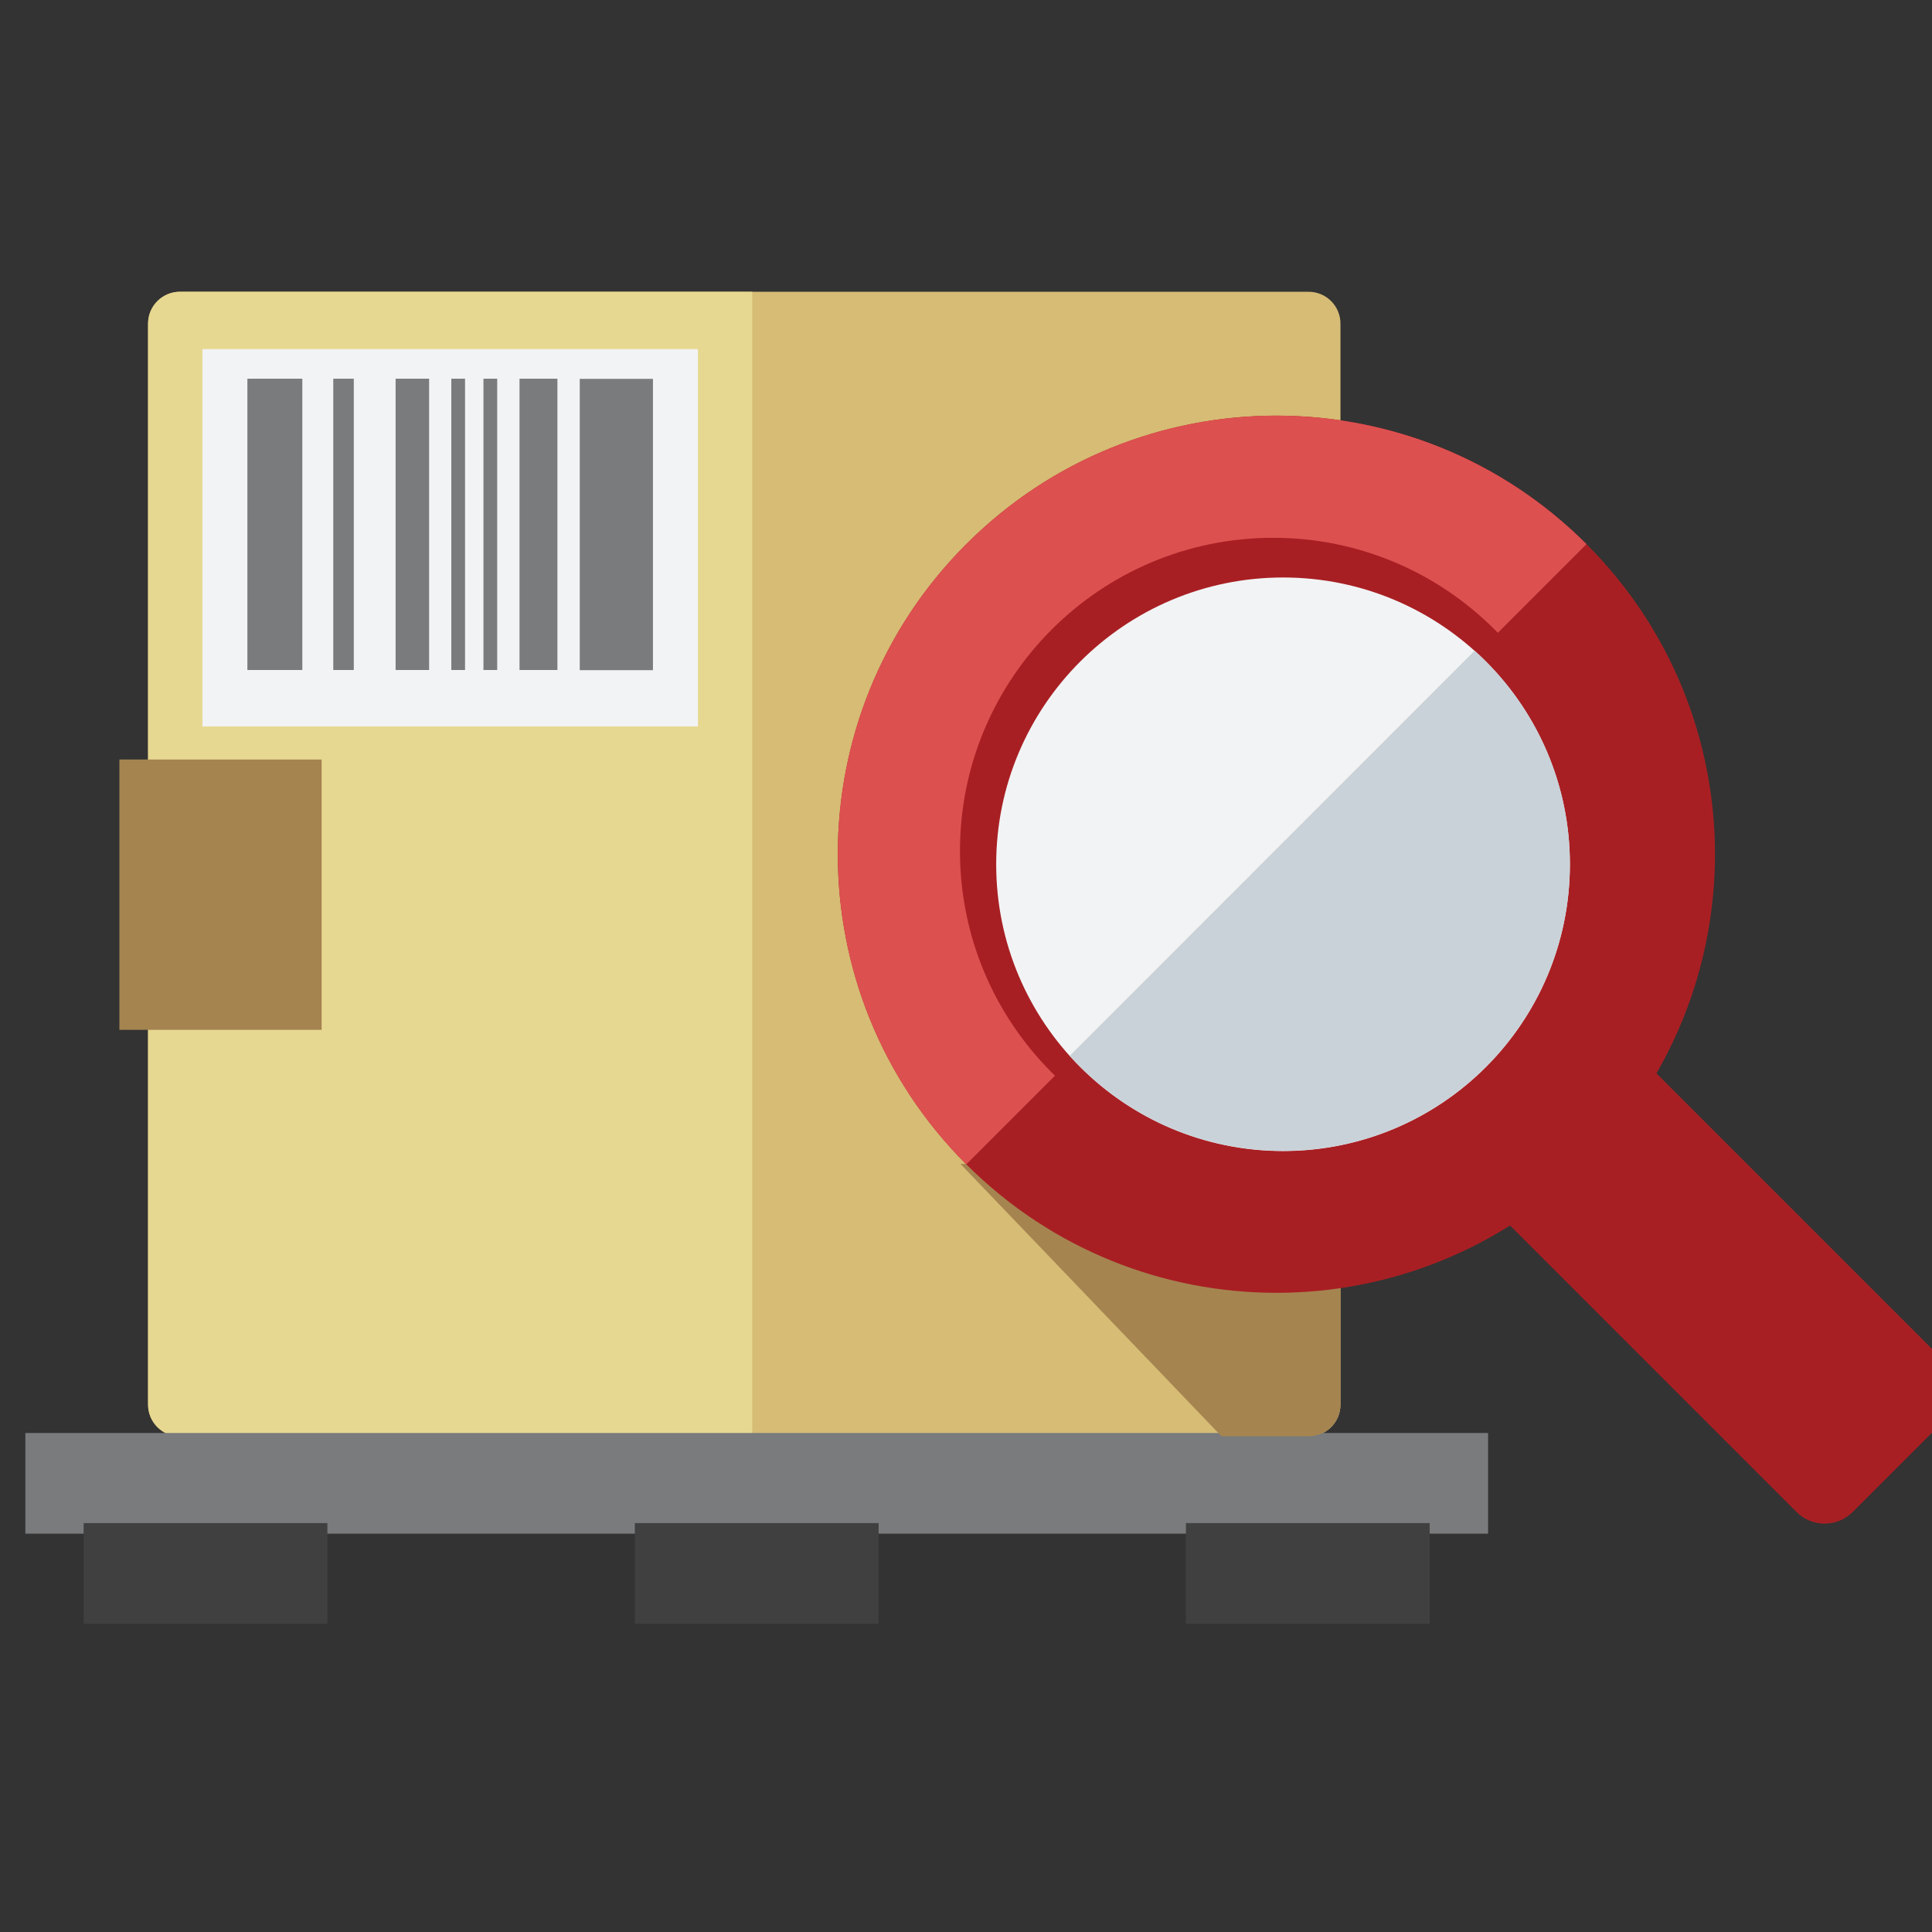 <?xml version="1.0" encoding="UTF-8"?>
<svg id="Layer_1" data-name="Layer 1" xmlns="http://www.w3.org/2000/svg" viewBox="0 0 128 128"><rect x="0" y="0" width="128" height="128" fill="#333333" stroke="none"/>
  <defs>
    <style>
      .cls-1 {
        fill: #dd5050;
      }

      .cls-1, .cls-2, .cls-3, .cls-4, .cls-5, .cls-6, .cls-7, .cls-8, .cls-9 {
        stroke-width: 0px;
      }

      .cls-2 {
        fill: #404041;
      }

      .cls-3 {
        fill: #f2f3f4;
      }

      .cls-4 {
        fill: #797b7d;
      }

      .cls-5 {
        fill: #c9d2d8;
      }

      .cls-6 {
        fill: #a58450;
      }

      .cls-7 {
        fill: #a81f23;
      }

      .cls-8 {
        fill: #d6bc74;
      }

      .cls-9 {
        fill: #e7d891;
      }
    </style>
  </defs>
  <path class="cls-8" d="M11.92,19.33h74.78c1.16,0,2.11.94,2.11,2.11v71.62c0,1.16-.94,2.11-2.11,2.11H11.92c-1.16,0-2.11-.94-2.11-2.11V21.44c0-1.16.94-2.11,2.11-2.11Z"/>
  <path class="cls-9" d="M9.81,21.44v71.62c0,1.16.94,2.11,2.11,2.11h37.92V19.33H11.92c-1.16,0-2.11.94-2.11,2.11Z"/>
  <rect class="cls-6" x="7.91" y="50.32" width="13.4" height="17.91"/>
  <rect class="cls-4" x="1.68" y="94.94" width="96.91" height="6.67"/>
  <g>
    <rect class="cls-2" x="5.54" y="100.91" width="16.15" height="6.67"/>
    <rect class="cls-2" x="78.57" y="100.91" width="16.15" height="6.67"/>
    <rect class="cls-2" x="42.06" y="100.91" width="16.15" height="6.67"/>
  </g>
  <g>
    <rect class="cls-3" x="13.41" y="23.13" width="32.83" height="25"/>
    <path class="cls-4" d="M32.03,44.39h.91v-19.3h-.91v19.3ZM34.42,44.39h2.51v-19.3h-2.51v19.3ZM16.39,44.39h3.64v-19.3h-3.64v19.3ZM29.9,44.39h.91v-19.3h-.91v19.3ZM38.41,25.1v19.3h4.85v-19.3h-4.85ZM22.08,44.39h1.36v-19.3h-1.36v19.3ZM26.21,44.39h2.22v-19.3h-2.22v19.3Z"/>
  </g>
  <path class="cls-6" d="M63.64,77.12l17.29,18.04h5.77c1.16,0,2.11-.94,2.11-2.11v-15.39l-25.17-.55Z"/>
  <g>
    <path class="cls-7" d="M119.03,100.18c1.02,1.02,2.68,1.02,3.71,0l6.18-6.18c1.02-1.02,1.02-2.68,0-3.71l-20.7-20.7c-1.02-1.02-2.68-1.02-3.71,0l-6.18,6.18c-1.02,1.02-1.02,2.68,0,3.71l20.7,20.7Z"/>
    <path class="cls-7" d="M105.11,77.14c11.35-11.35,11.35-29.74,0-41.09-11.35-11.35-29.74-11.35-41.09,0-11.35,11.35-11.35,29.74,0,41.09,11.35,11.35,29.74,11.35,41.09,0Z"/>
    <path class="cls-1" d="M105.11,36.05c-11.35-11.35-29.74-11.35-41.09,0-11.35,11.35-11.35,29.74,0,41.09l41.09-41.09Z"/>
    <g>
      <path class="cls-7" d="M84.35,77.13c11.46,0,20.75-9.29,20.75-20.75s-9.29-20.75-20.75-20.75-20.75,9.29-20.75,20.75,9.29,20.75,20.75,20.75Z"/>
      <path class="cls-3" d="M85.01,76.26c10.5,0,19-8.51,19-19s-8.51-19-19-19-19.01,8.51-19.01,19,8.51,19,19.01,19Z"/>
    </g>
    <path class="cls-5" d="M104.01,57.25c0,10.5-8.51,19-19,19-5.61,0-10.66-2.43-14.14-6.3l26.83-26.84c3.87,3.48,6.31,8.52,6.31,14.14Z"/>
  </g>
</svg>